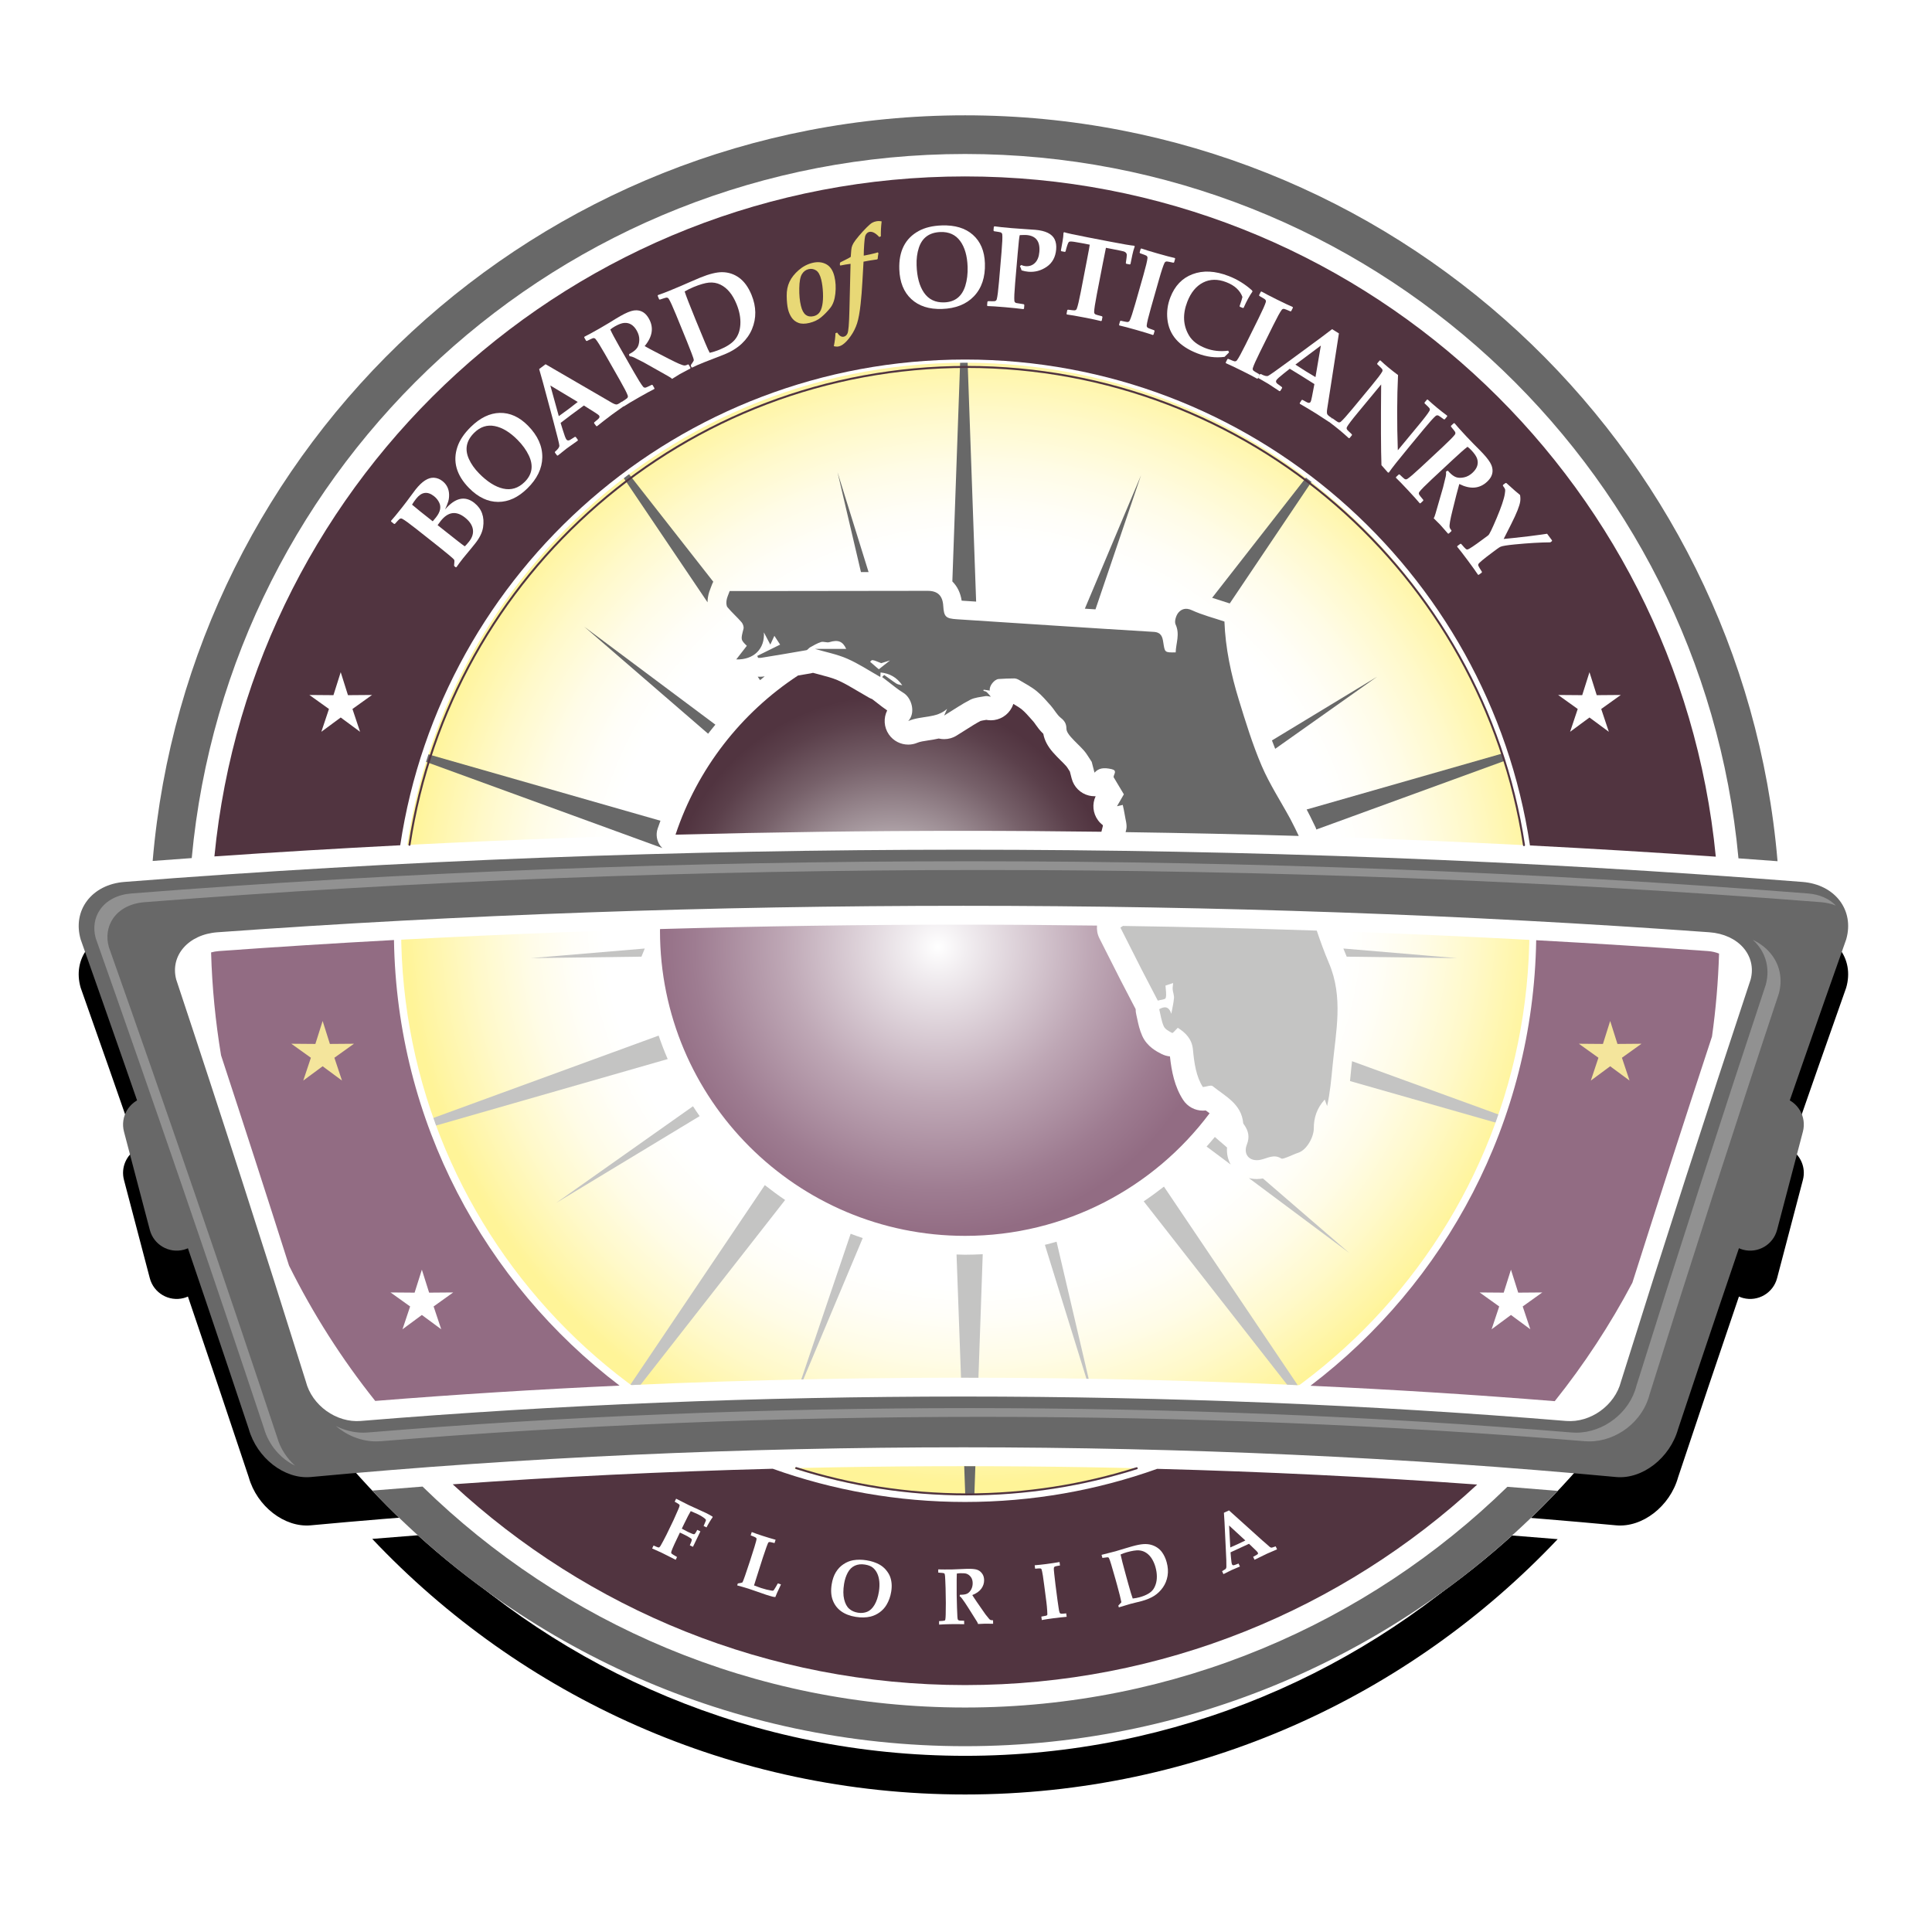 <?xml version="1.0" encoding="UTF-8"?><svg id="Layer_1" xmlns="http://www.w3.org/2000/svg" xmlns:xlink="http://www.w3.org/1999/xlink" viewBox="0 0 720 720"><defs><style>.cls-1{fill:#926c83;}.cls-1,.cls-2,.cls-3,.cls-4,.cls-5,.cls-6,.cls-7,.cls-8,.cls-9,.cls-10,.cls-11,.cls-12,.cls-13,.cls-14{fill-rule:evenodd;}.cls-2{fill:url(#radial-gradient-4);}.cls-3{fill:#c4c4c3;}.cls-4{fill:url(#radial-gradient-2);}.cls-15,.cls-5{fill:#fff;}.cls-16,.cls-9{fill:#e8d876;}.cls-17{filter:url(#drop-shadow-1);}.cls-6{fill:url(#radial-gradient-3);}.cls-7{fill:#686868;}.cls-18{fill:#f4e59c;}.cls-8{fill:none;stroke:#513440;stroke-linecap:round;stroke-linejoin:round;stroke-width:.75px;}.cls-10{fill:#919191;}.cls-12{fill:url(#radial-gradient);}.cls-13{fill:#513440;}.cls-14{fill:url(#radial-gradient-5);}</style><filter id="drop-shadow-1" x="2.28" y="33.96" width="713.52" height="661.92" filterUnits="userSpaceOnUse"><feOffset dx="0" dy="18"/><feGaussianBlur result="blur" stdDeviation="9"/><feFlood flood-color="#231f20" flood-opacity=".5"/><feComposite in2="blur" operator="in"/><feComposite in="SourceGraphic"/></filter><radialGradient id="radial-gradient" cx="363.39" cy="340.257" fx="363.39" fy="340.257" r="212.343" gradientUnits="userSpaceOnUse"><stop offset=".652" stop-color="#fff"/><stop offset=".709" stop-color="#fffef8"/><stop offset=".787" stop-color="#fffce7"/><stop offset=".877" stop-color="#fff9ca"/><stop offset=".975" stop-color="#fff5a3"/><stop offset="1" stop-color="#fff498"/></radialGradient><radialGradient id="radial-gradient-2" cx="363.387" cy="340.274" fx="363.387" fy="340.274" r="212.328" xlink:href="#radial-gradient"/><radialGradient id="radial-gradient-3" cx="363.386" cy="340.254" fx="363.386" fy="340.254" r="212.344" xlink:href="#radial-gradient"/><radialGradient id="radial-gradient-4" cx="332.324" cy="343.391" fx="332.324" fy="343.391" r="84.282" gradientUnits="userSpaceOnUse"><stop offset="0" stop-color="#fff"/><stop offset=".124" stop-color="#e4e0e2"/><stop offset=".438" stop-color="#a5979d"/><stop offset=".699" stop-color="#77616a"/><stop offset=".894" stop-color="#5b404b"/><stop offset="1" stop-color="#513440"/></radialGradient><radialGradient id="radial-gradient-5" cx="349.528" cy="352.863" fx="349.528" fy="352.863" r="107.736" gradientUnits="userSpaceOnUse"><stop offset="0" stop-color="#fff"/><stop offset=".103" stop-color="#f1edf0"/><stop offset=".533" stop-color="#bea7b5"/><stop offset=".843" stop-color="#9e7c91"/><stop offset="1" stop-color="#926c83"/></radialGradient></defs><g class="cls-17"><path class="cls-11" d="M359.659,636.343c-78.679,0-150.011-31.403-202.188-82.339-6.264.481-12.518.972-18.748,1.497,55.399,58.645,133.89,95.25,220.935,95.25,86.994,0,165.444-36.561,220.841-95.149-6.231-.528-12.477-1.029-18.741-1.514-52.167,50.892-123.465,82.255-202.1,82.255Z"/><path class="cls-11" d="M359.659,57.387c150.773,0,274.601,115.274,288.216,262.488,4.861.35,9.719.7,14.563,1.07-13.157-155.694-143.68-277.968-302.779-277.968-159.073,0-289.569,122.223-302.766,277.875,4.841-.367,9.699-.72,14.561-1.068C85.107,172.613,208.915,57.387,359.659,57.387Z"/><path class="cls-11" d="M671.733,328.672c-24.865-1.954-49.942-3.666-75.175-5.144-.221-2.356-.468-4.705-.757-7.041,14.604.846,29.155,1.759,43.623,2.769-13.873-142.293-133.826-253.506-279.766-253.506-145.91,0-265.842,111.166-279.756,253.412,14.515-1.007,29.113-1.917,43.764-2.758-.29,2.336-.537,4.685-.759,7.041-25.702,1.496-51.242,3.237-76.563,5.228-12.175.954-19.433,10.58-16.281,21.426,7.08,20,14.083,40.002,21.025,60.005-3.973,2.271-6.104,6.99-4.887,11.629l9.625,36.607c1.456,5.544,7.125,8.855,12.664,7.398.538-.141,1.048-.333,1.542-.55,7.645,22.446,15.202,44.892,22.668,67.337,3.038,10.853,13.356,18.832,23.128,17.92,35.746-3.339,72.122-5.915,108.838-7.744,3.284,2.277,6.627,4.474,10.027,6.587-7.636.351-15.258.729-22.857,1.145l.009-.011c-.034.004-.06.007-.094.007l-.007.01c-14.417.791-28.765,1.696-43.027,2.722,50.138,46.425,117.218,74.82,190.941,74.82,73.68,0,140.719-28.355,190.85-74.732-14.522-1.051-29.132-1.979-43.815-2.787l-.008-.012c-.027-.004-.06-.004-.091-.007l.011.014c-7.295-.401-14.612-.763-21.942-1.105,3.405-2.113,6.751-4.31,10.039-6.588,36.279,1.825,72.222,4.382,107.55,7.682,9.772.912,20.097-7.067,23.131-17.92,7.467-22.447,15.025-44.894,22.669-67.342.497.219,1.01.412,1.552.555,5.537,1.457,11.206-1.854,12.662-7.398l9.621-36.607c1.221-4.642-.913-9.364-4.893-11.634,6.941-20.001,13.944-40.002,21.023-60.001,3.152-10.846-4.108-20.476-16.285-21.426ZM569.939,343.2c.014.988.037,1.974.037,2.965,0,1.378-.026,2.749-.052,4.121-26.229-1.42-52.646-2.582-79.206-3.472-.001-.002-.002-.005-.002-.007-4.526-.151-9.06-.286-13.594-.421-6.517-.196-13.042-.372-19.573-.536-1.584-.039-3.168-.079-4.753-.116-31.137-.742-62.413-1.14-93.757-1.14-70.481,0-140.654,1.925-209.506,5.627-.025-1.349-.051-2.699-.051-4.054,0-1.017.024-2.029.038-3.042,138.643-7.435,281.806-7.407,420.418.077ZM524.498,518.357c18.432,1.095,36.756,2.351,54.908,3.816,10.967-13.729,20.669-28.504,28.938-44.16,9.719-30.602,19.643-61.269,29.668-91.737,1.423-10.14,2.311-20.451,2.627-30.908-1.234-.473-2.597-.821-4.11-.927-12.925-.935-25.924-1.791-38.97-2.589.044-1.891.072-3.785.072-5.687,0-.456-.015-.908-.017-1.363,13.187.81,26.332,1.681,39.417,2.628,10.863.779,17.729,8.691,15.384,17.599-16.578,49.928-32.682,99.867-48.308,149.807-2.251,8.904-11.384,15.461-20.457,14.715-21.902-1.812-44.014-3.347-66.267-4.617,2.415-2.146,4.791-4.335,7.117-6.577ZM235.222,516.176c1.181-.053,2.357-.112,3.539-.163l.006-.007c39.454-1.693,79.344-2.564,119.375-2.577h0c.3,0,.599-.003.898-.003,1.867,0,3.731.023,5.595.03l0-.013c13.437.027,26.856.15,40.248.368l.005.018c.276.004.552.01.828.01l-.003-.014c24.772.41,49.447,1.139,73.953,2.193l.009.012c1.318.058,2.63.121,3.945.179l-.013-.02c.191.008.382.018.573.027-3.103,2.291-6.271,4.497-9.5,6.617-76.254-3.15-153.724-3.17-229.989-.056-3.219-2.116-6.377-4.316-9.471-6.601ZM151.784,314.899c.485-.025.97-.049,1.455-.073l90.311.028,3.335,1.216c-.276-.263-.555-.521-.784-.831-.092-.124-.167-.256-.25-.384l321.572.101c.087.004.174.009.261.013.344,2.33.644,4.675.911,7.029-137.859-7.081-279.837-7.103-417.724-.07.268-2.354.568-4.699.913-7.029ZM113.975,514.836c-15.623-49.939-31.723-99.879-48.31-149.807-2.336-8.908,4.525-16.817,15.385-17.599,13.541-.98,27.147-1.877,40.798-2.711-.003.483-.018.963-.018,1.446,0,1.872.028,3.737.071,5.598-13.507.822-26.963,1.706-40.342,2.674-1.026.076-1.985.259-2.89.503.366,13.027,1.635,25.827,3.714,38.352,8.544,26.035,17.012,52.211,25.328,78.359,8.928,17.987,19.72,34.882,32.127,50.431,18.199-1.46,36.569-2.71,55.046-3.8,2.323,2.241,4.696,4.43,7.109,6.576-22.688,1.284-45.229,2.846-67.554,4.693-9.076.746-18.209-5.811-20.463-14.715ZM423.739,547.179c-.041-.001-.083-.002-.124-.003.002-0.0.003-.001.005-.001l-.073-0c-21.029-.498-42.152-.763-63.34-.772-.292-.002-.583-.005-.875-.005l0.0.001c-.098,0-.195-.001-.293-.001-20.452,0-40.838.257-61.145.714l-1.174-.001c.026.008.053.016.079.024-.379.009-.759.016-1.138.025-6.033-1.935-11.953-4.123-17.735-6.576,54.357-1.619,109.156-1.605,163.506.04-5.77,2.444-11.675,4.627-17.694,6.555Z"/></g><circle class="cls-15" cx="359.677" cy="346.864" r="303.887"/><path class="cls-12" d="M499.332,516.929c47.456-39.925,77.804-99.516,78.493-166.227-71.819-4.039-145.143-6.109-218.785-6.109-74.564,0-148.803,2.128-221.476,6.266.73,66.716,31.134,126.3,78.642,166.199,47.07-2.409,94.856-3.63,142.835-3.63,47.113,0,94.039,1.181,140.292,3.502Z"/><path class="cls-4" d="M359.04,546.398c-31.585,0-63.036.556-94.234,1.635,28.221,13.16,59.692,20.515,92.885,20.515,33.271,0,64.812-7.395,93.087-20.605-30.378-1.025-60.994-1.544-91.738-1.544Z"/><path class="cls-6" d="M359.04,309.631c72.853,0,145.257,1.95,216.343,5.721-15.935-105.919-107.327-187.125-217.692-187.125-110.412,0-201.833,81.281-217.712,187.266,71.957-3.863,145.28-5.862,219.061-5.862Z"/><path class="cls-7" d="M487.106,301.965c.848,1.564,1.615,3.16,2.398,4.787l.821,1.695c.107.22.147.459.232.688l108.154-39.438-111.772,31.98c.058.094.115.19.165.288Z"/><path class="cls-7" d="M408.253,227.087l16.965-49.95-20.925,49.701c1.319.086,2.642.165,3.96.249Z"/><path class="cls-3" d="M470.656,439.178c-.767.128-1.537.216-2.291.216-1.025,0-2.008-.128-2.95-.36l37.462,27.945-32.221-27.801Z"/><path class="cls-7" d="M475.228,279.062l37.977-26.873-39.185,23.745c.384,1.056.797,2.091,1.208,3.128Z"/><path class="cls-7" d="M454.852,223.784c1.168.36,2.314.725,3.438,1.099l50.848-75.604-57.407,73.501c1.022.338,2.049.671,3.121,1.004Z"/><path class="cls-3" d="M503.873,395.485c-.091.821-.195,1.642-.275,2.463l-.034.377c-.145,1.504-.296,3.021-.457,4.555l97.726,27.878-96.959-35.272Z"/><path class="cls-3" d="M457.284,427.64l-4.545-3.923c-.999,1.218-2.038,2.396-3.078,3.569l8.995,6.711c-1.093-1.907-1.557-4.09-1.372-6.357Z"/><path class="cls-7" d="M263.891,273.439c.878-1.145,1.79-2.269,2.708-3.382l-48.886-36.52,46.178,39.903Z"/><path class="cls-3" d="M500.634,353.485c.347.881.706,1.763,1.079,2.639.058.129.102.261.158.394l41.109.546-42.347-3.579Z"/><path class="cls-3" d="M240.289,353.485c-.35.881-.707,1.763-1.08,2.639-.061.129-.104.261-.158.394l-41.109.546,42.347-3.579Z"/><path class="cls-7" d="M283.251,253.472c.575-.473,1.143-.957,1.729-1.419l-.185.03c-.508.084-1.033.123-1.558.123-.215,0-.43-.007-.645-.015-.074,0-.145-.014-.219-.014l.878,1.295Z"/><path class="cls-7" d="M358.381,223.848l5.396.353-4.565-128.509-4.299,120.987c1.803,1.802,3.028,4.21,3.469,7.169Z"/><path class="cls-7" d="M263.827,222.6c.239-1.529.737-2.784,1.137-3.792.111-.282.232-.579.343-.893.138-.39.316-.76.515-1.113l-52.725-67.3,50.579,74.961c.007-.713.071-1.354.151-1.864Z"/><polygon class="cls-7" points="323.69 213.189 312.122 175.999 320.851 213.189 323.69 213.189"/><path class="cls-7" d="M246.102,315.239c-1.362-1.838-1.75-4.227-1.026-6.4.333-1.0.703-1.985,1.056-2.971l-126.418-36.172,127.171,46.373c-.276-.263-.555-.521-.784-.831Z"/><path class="cls-3" d="M258.259,412.266l-51.033,36.05,53.509-32.369c-.851-1.212-1.672-2.436-2.476-3.681Z"/><path class="cls-3" d="M245.456,385.938l-123.626,45.187,126.997-36.44c-1.238-2.86-2.352-5.78-3.371-8.747Z"/><path class="cls-7" d="M359.332,546.398l2.123,58.549,2.035-58.525c-1.386,0-2.771-.023-4.158-.023Z"/><path class="cls-3" d="M292.593,447.198c-2.6-1.743-5.113-3.606-7.566-5.541l-50.215,74.538c1.318-.058,2.63-.125,3.949-.182l53.832-68.816Z"/><path class="cls-3" d="M211.751,550.428l-.555.824.649-.831c-.034.004-.06.007-.094.007Z"/><path class="cls-3" d="M317.013,459.793l-18.398,54.293c.259-.01.515-.017.773-.023l22.129-52.675c-1.514-.508-3.021-1.032-4.504-1.595Z"/><path class="cls-3" d="M366.235,467.409c-2.18.111-4.37.189-6.576.189-1.066,0-2.123-.054-3.186-.084l1.669,45.916c.3,0,.599-.003.898-.003,1.867,0,3.73.023,5.595.03l1.601-46.048Z"/><path class="cls-3" d="M389.4,463.914l15.488,49.916c.276.004.552.01.828.01l-11.96-51.093c-1.439.424-2.896.801-4.356,1.167Z"/><path class="cls-3" d="M433.769,442.213c-2.456,1.917-4.962,3.764-7.546,5.483l53.452,68.334c1.318.058,2.63.121,3.945.179l-49.852-73.996Z"/><path class="cls-3" d="M506.595,550.441l.632.811-.541-.804c-.027-.004-.06-.004-.091-.007Z"/><path class="cls-5" d="M359.729,107.433c-131.39,0-237.9,106.885-237.9,238.732s106.51,238.734,237.9,238.734,237.9-106.887,237.9-238.734-106.514-238.732-237.9-238.732ZM359.729,557.149c-116.117,0-210.247-94.46-210.247-210.984s94.13-210.984,210.247-210.984,210.247,94.461,210.247,210.984-94.133,210.984-210.247,210.984Z"/><path class="cls-13" d="M149.156,315.009c15.377-102.457,103.761-181.022,210.503-181.022,106.762,0,195.166,78.598,210.513,181.086,23.232,1.204,46.337,2.583,69.253,4.183-13.873-142.293-133.826-253.506-279.766-253.506-145.91,0-265.842,111.165-279.756,253.412,22.916-1.589,46.02-2.96,69.252-4.153Z"/><path class="cls-7" d="M671.888,421.732c1.457-5.541-1.853-11.209-7.394-12.666h0c-5.538-1.457-11.209,1.853-12.666,7.394l-9.618,36.611c-1.46,5.54,1.85,11.209,7.394,12.665h0c5.537,1.457,11.206-1.853,12.662-7.397l9.621-36.607Z"/><path class="cls-7" d="M75.885,453.072c1.457,5.54-1.852,11.209-7.394,12.665h0c-5.539,1.457-11.207-1.853-12.664-7.397l-9.625-36.607c-1.453-5.541,1.857-11.209,7.394-12.666h0c5.543-1.457,11.212,1.853,12.666,7.394l9.623,36.611Z"/><path class="cls-1" d="M146.825,350.318c-21.903,1.193-43.676,2.557-65.266,4.12-1.026.076-1.985.259-2.89.503.366,13.027,1.635,25.827,3.714,38.352,8.544,26.035,17.012,52.211,25.328,78.359,8.928,17.987,19.72,34.882,32.127,50.431,29.977-2.405,60.375-4.303,91.048-5.709-50.249-38.232-82.984-98.294-84.061-166.055Z"/><path class="cls-1" d="M636.528,354.441c-21.184-1.533-42.549-2.873-64.035-4.05-1.104,67.762-33.855,127.817-84.128,166.036,30.673,1.417,61.07,3.327,91.041,5.746,10.967-13.729,20.669-28.504,28.938-44.16,9.719-30.602,19.643-61.27,29.668-91.737,1.423-10.14,2.312-20.451,2.627-30.908-1.234-.473-2.597-.821-4.11-.927Z"/><path class="cls-13" d="M431.25,547.394c-22.378,7.986-46.472,12.346-71.591,12.346-25.153,0-49.277-4.373-71.682-12.38-40.217,1.047-80.055,2.98-119.26,5.8,50.138,46.425,117.218,74.82,190.941,74.82,73.68,0,140.719-28.355,190.85-74.732-39.201-2.836-79.038-4.791-119.259-5.854Z"/><path class="cls-7" d="M561.759,554.088c-52.167,50.892-123.465,82.255-202.1,82.255-78.679,0-150.011-31.403-202.187-82.339-6.264.48-12.518.972-18.748,1.497,55.399,58.645,133.89,95.25,220.935,95.25,86.994,0,165.444-36.561,220.841-95.149-6.231-.528-12.478-1.029-18.741-1.514Z"/><path class="cls-7" d="M71.455,319.784C85.107,172.613,208.915,57.387,359.659,57.387c150.773,0,274.601,115.274,288.216,262.488,4.861.35,9.719.7,14.563,1.07-13.157-155.694-143.68-277.968-302.779-277.968-159.073,0-289.569,122.223-302.766,277.875,4.841-.367,9.699-.72,14.562-1.068Z"/><path class="cls-9" d="M267.383,527.337c5.436,2.789,11.014,5.339,16.723,7.633h151.107c5.708-2.294,11.283-4.844,16.723-7.633h-184.553Z"/><path class="cls-15" d="M176.775,187.425c2.762,2.184,3.845,5.216,3.253,9.09-.299,1.914-1.268,3.911-2.917,5.991-.521.661-.956,1.201-1.305,1.621l-3.206,3.884c-1.113,1.408-1.941,2.523-2.486,3.346l-.296.035-.464-.367-.131-.237c.128-1.225.151-1.921.071-2.091-.118-.257-.804-.895-2.052-1.919l-3.66-2.976-8.373-6.619c-2.621-2.072-4.38-3.349-5.285-3.832-.363-.197-.713-.17-1.056.079-.175.129-.74.728-1.695,1.8l-.293.035-1.123-.89-.02-.283c.841-.925,2.207-2.583,4.097-4.972,1.201-1.522,2.254-2.912,3.166-4.176.724-1.006,1.349-1.844,1.877-2.513,2.432-3.071,4.727-4.535,6.879-4.387,1.141.078,2.187.495,3.142,1.252,1.567,1.235,2.385,2.876,2.466,4.927.03.976-.077,1.872-.33,2.693-.299.942-.693,1.921-1.167,2.937,3.781-4.378,7.418-5.188,10.91-2.429ZM161.761,184.924c-2.432-1.924-4.649-1.62-6.651.912-.663.836-1.177,1.581-1.554,2.234,1.123.959,2.173,1.825,3.152,2.6l4.558,3.603c.226-.235.636-.733,1.238-1.492,1.575-1.994,1.972-3.808,1.188-5.447-.447-.945-1.093-1.749-1.931-2.41ZM173.29,192.883c-3.303-2.612-6.324-2.184-9.066,1.285-.347.439-.727.952-1.141,1.54l7.646,6.043c.824.654,1.652,1.272,2.479,1.854.434-.39.972-.992,1.622-1.808,1.214-1.539,1.668-3.112,1.366-4.715-.31-1.512-1.275-2.912-2.907-4.2Z"/><path class="cls-15" d="M196.774,158.647c3.633,3.69,5.409,7.643,5.325,11.86-.081,4.097-1.931,7.931-5.551,11.493-3.418,3.367-7.051,5.051-10.899,5.044-3.845-.007-7.455-1.724-10.836-5.154-4.733-4.812-6.18-9.948-4.329-15.413.844-2.482,2.486-4.927,4.925-7.33,3.492-3.435,7.108-5.194,10.849-5.273,3.801-.079,7.307,1.511,10.516,4.772ZM192.926,163.977c-2.856-2.901-5.706-4.632-8.551-5.191-2.839-.559-5.389.271-7.64,2.486-2.97,2.926-3.627,6.2-1.968,9.825.848,1.862,2.113,3.645,3.785,5.344,3.038,3.091,6.015,4.97,8.915,5.638,3.004.688,5.679-.127,8.03-2.439,2.846-2.806,3.377-6.098,1.594-9.872-.945-2.002-2.331-3.934-4.165-5.791Z"/><path class="cls-15" d="M232.783,150.871l-.027.283c-2.543,1.798-4.074,2.891-4.592,3.278-2.069,1.547-3.959,3.019-5.689,4.415l-.276-.056-.797-1.061.03-.312,1.406-1.181c.592-.498.737-.947.438-1.352-.178-.236-.73-.646-1.662-1.231l-4.027-2.533c-1.568,1.137-3.159,2.311-4.777,3.524-.878.656-2.17,1.644-3.886,2.958l.801,2.611c.605,1.983,1.053,3.171,1.349,3.564.32.427.774.483,1.359.165.326-.173.935-.557,1.82-1.15l.296.042.804,1.078-.037.296c-2.133,1.487-3.495,2.453-4.09,2.9-.461.345-1.571,1.231-3.344,2.661l-.279-.024-.824-1.097.061-.308c1.107-.934,1.645-1.695,1.615-2.286-.027-.591-.79-3.675-2.284-9.255l-3.841-14.296c-.313-1.099-.781-2.757-1.406-4.97l2.395-1.792,24.662,14.329c.945.538,1.594.753,1.955.643.471-.143,1.053-.474,1.749-.996l.293.072.807,1.078ZM215.313,149.801l-10.216-6.131,3.152,11.416c.949-.656,2.156-1.534,3.626-2.638,1.426-1.068,2.574-1.949,3.438-2.647Z"/><path class="cls-15" d="M257.324,137.058l-.078.286c-.087.049-.323.175-.706.377-1.703.892-2.762,1.454-3.179,1.69-.623.353-1.588.954-2.9,1.798-.215-.264-.723-.619-1.531-1.068l-8.847-4.986-3.795-1.934c-.468-.232-1.04-.4-1.712-.501l-.155-.737c.289-.148.501-.259.633-.335,1.197-.681,2.025-1.406,2.493-2.172.431-.696.659-1.621.7-2.773.037-1.152-.279-2.321-.952-3.502-1.174-2.061-2.738-3.014-4.683-2.856-.925.074-2.089.511-3.496,1.31-.609.348-1.164.73-1.672,1.145.559,1.265,1.659,3.337,3.3,6.215l5.45,9.564c1.655,2.905,2.812,4.748,3.472,5.536.263.321.596.427,1.002.323.209-.054.962-.4,2.248-1.036l.282.079.703,1.223-.064.278c-1.258.621-3.159,1.655-5.692,3.1-2.621,1.494-4.477,2.603-5.571,3.322l-.279-.06-.707-1.245.078-.286c1.201-.782,1.88-1.252,2.035-1.404.299-.298.377-.641.235-1.031-.34-.969-1.335-2.903-2.991-5.805l-5.514-9.677c-1.655-2.901-2.809-4.747-3.468-5.532-.262-.319-.599-.427-1.006-.323-.212.054-.962.4-2.247,1.036l-.286-.079-.71-1.243.091-.269c1.238-.609,3.135-1.642,5.695-3.102,1.49-.846,2.684-1.551,3.589-2.116,1.796-1.124,3.155-1.946,4.07-2.466,2.109-1.203,3.768-1.895,4.972-2.08,1.622-.248,3.004.113,4.151,1.075.559.473,1.07,1.119,1.534,1.936,1.891,3.316,1.362,6.731-1.571,10.249,1.191.678,2.426,1.344,3.708,2.003l5.288,2.731c3.119,1.615,5.053,2.444,5.803,2.484.38.022.824-.107,1.325-.394l.283.079.669,1.172Z"/><path class="cls-15" d="M280.082,109.922c1.8,4.405,1.857,8.643.171,12.714-.828,1.988-2.079,3.781-3.761,5.379-1.8,1.721-4.138,3.137-7.014,4.254l-6.927,2.694c-1.884.74-3.415,1.41-4.595,2.015l-.272-.116-.222-.547v-.273c.713-1.004,1.077-1.601,1.09-1.788.024-.281-.259-1.174-.844-2.679l-1.726-4.389-4.037-9.88c-1.265-3.091-2.169-5.071-2.725-5.938-.219-.35-.539-.499-.956-.449-.215.027-1.002.273-2.361.737l-.272-.114-.542-1.326.124-.255c1.406-.484,2.735-.981,3.98-1.492,3.031-1.236,5.742-2.39,8.138-3.461,1.194-.533,2.398-1.05,3.623-1.549,3.377-1.379,6.126-2.057,8.245-2.028,2.318.037,4.404.731,6.257,2.08,1.907,1.389,3.448,3.527,4.626,6.41ZM274.481,113.305c-1.47-3.6-3.472-6.008-6.002-7.234-1.326-.643-2.752-.892-4.289-.749-1.46.14-3.348.686-5.675,1.638-1.208.493-2.332,1.049-3.364,1.668.468,1.509,1.84,5.056,4.125,10.641l3.515,8.501c.791,1.892,1.359,3.128,1.703,3.716,1.218-.285,2.425-.673,3.623-1.159,2.58-1.056,4.467-2.268,5.655-3.631,1.275-1.478,1.985-3.39,2.133-5.741.148-2.426-.326-4.972-1.423-7.65Z"/><path class="cls-16" d="M293.68,115.266c-.303-1.27-.475-2.913-.501-4.935-.034-2.019.32-3.8,1.056-5.34.73-1.542,1.877-2.984,3.428-4.331,1.554-1.348,3.27-2.246,5.154-2.7,1.935-.464,3.643-.291,5.127.523,1.48.814,2.486,2.326,3.014,4.538.484,2.005.599,4.146.353,6.422-.249,2.272-.881,4.045-1.894,5.314-1.016,1.27-2.129,2.412-3.333,3.429-1.208,1.02-2.688,1.738-4.434,2.158-1.662.4-3.034.39-4.118-.028-1.08-.419-1.927-1.088-2.54-2.01-.609-.922-1.046-1.934-1.312-3.04ZM298.474,113.942c.397,1.665,1.002,2.795,1.806,3.396.808.601,1.8.759,2.974.478.804-.194,1.47-.59,1.995-1.193.528-.602.919-1.552,1.181-2.849.259-1.297.347-2.851.266-4.665-.081-1.813-.293-3.43-.633-4.849-.431-1.788-1.08-2.95-1.944-3.495-.868-.542-1.8-.695-2.795-.454-1.053.252-1.877.876-2.479,1.872-.606.997-.935,2.738-.976,5.226-.047,2.484.155,4.663.606,6.533Z"/><path class="cls-16" d="M312.999,98.785l.023-.772.189-.266c.303-.165.898-.463,1.793-.896.895-.434,1.578-.809,2.052-1.13.027-.104.05-.499.081-1.186.064-1.063.148-1.835.256-2.316.104-.479.333-1.026.689-1.64.353-.612,1.036-1.516,2.045-2.71,1.013-1.189,1.961-2.225,2.846-3.105.885-.881,1.565-1.458,2.039-1.737.471-.278,1.016-.466,1.621-.569.653-.107,1.295-.092,1.928.044-.232,1.931-.33,3.789-.289,5.573l-.599.251c-1.339-1.455-2.539-2.096-3.606-1.917-.387.064-.731.246-1.03.543-.296.3-.508.67-.629,1.105-.114.44-.232,1.403-.34,2.886-.107,1.483-.168,2.923-.178,4.318l.475-.079c.279-.045,1.046-.207,2.301-.486,1.255-.281,2.069-.493,2.442-.642l.262.3c-.158.837-.249,1.527-.273,2.07l-.192.246c-.491.054-1.45.199-2.876.434-1.15.192-1.887.328-2.214.41l-.427,7.477c-.168,3.075-.387,5.798-.649,8.173-.336,3.188-.781,5.633-1.329,7.339-.552,1.706-1.342,3.288-2.382,4.747-1.039,1.461-2.018,2.508-2.937,3.146-.568.395-1.141.639-1.712.733-.495.083-1.043.044-1.638-.111.377-1.828.582-3.441.606-4.841l.642-.232c.75,1.169,1.547,1.684,2.392,1.544.29-.049.559-.168.801-.358.246-.19.461-.471.639-.843.182-.37.336-1.27.461-2.7.124-1.43.219-3.502.279-6.213l.202-8.293.212-8.763c-.794.104-1.43.193-1.897.273-.716.12-1.352.239-1.9.358l-.178-.162Z"/><path class="cls-15" d="M367.047,98.112c.171,5.179-1.201,9.288-4.121,12.336-2.836,2.957-6.789,4.521-11.869,4.691-4.797.16-8.605-1.063-11.431-3.674-2.826-2.607-4.319-6.317-4.481-11.128-.225-6.747,2.193-11.505,7.256-14.271,2.301-1.256,5.164-1.943,8.588-2.057,4.892-.163,8.743.994,11.549,3.472,2.853,2.515,4.356,6.059,4.508,10.63ZM360.601,99.424c-.138-4.067-1.063-7.269-2.772-9.606-1.712-2.338-4.151-3.453-7.307-3.349-4.165.142-6.866,2.104-8.101,5.894-.639,1.946-.915,4.111-.834,6.496.141,4.333,1.056,7.729,2.738,10.186,1.739,2.54,4.259,3.754,7.559,3.645,3.997-.134,6.61-2.193,7.858-6.181.656-2.114.942-4.476.858-7.085Z"/><path class="cls-15" d="M393.609,92.923c-.246,2.879-1.42,5.043-3.522,6.491-2.106,1.447-4.39,2.064-6.866,1.854-.841-.072-1.679-.244-2.513-.512-.095-.39-.293-.913-.606-1.572l.482-.424c.571.246,1.1.391,1.591.431,1.409.121,2.587-.282,3.525-1.209.939-.925,1.487-2.291,1.639-4.094.336-3.902-1.252-6.003-4.764-6.303-.417-.035-1.269-.024-2.537.037-.154.325-.417,2.604-.776,6.842l-.952,11.095c-.283,3.327-.38,5.5-.283,6.525.034.41.253.689.649.836.121.04,1.073.192,2.853.458l.211.249-.117,1.384-.229.191c-1.908-.247-4.198-.486-6.87-.715-3.004-.257-5.163-.398-6.469-.427l-.195-.205.121-1.406.253-.212c1.419.039,2.236.037,2.448,0,.418-.077.677-.314.781-.715.269-.991.545-3.15.831-6.479l.945-11.095c.285-3.329.38-5.502.282-6.526-.034-.411-.246-.69-.643-.836-.205-.074-1.016-.214-2.436-.42l-.192-.247.118-1.386.249-.19c1.362.202,3.462.424,6.301.667,1.174.101,2.869.224,5.083.37,2.214.148,3.488.235,3.825.264,3.828.328,6.233,1.514,7.216,3.556.501,1.055.69,2.298.566,3.724Z"/><path class="cls-15" d="M422.883,91.838c-.359.986-.655,2.023-.881,3.108l-.707,3.443-.248.167-1.299-.251-.195-.231c.273-1.776.398-2.824.373-3.144-.057-.582-.436-.992-1.133-1.228-.27-.092-1.562-.365-3.872-.812l-2.772-.535c-.121.478-.505,2.389-1.15,5.737l-2.271,11.739c-.636,3.28-.959,5.433-.973,6.46-.007.412.179.711.559.9.195.096.989.321,2.378.674l.165.247-.269,1.384-.246.167c-1.349-.348-3.461-.797-6.341-1.354-2.947-.57-5.08-.94-6.389-1.107l-.147-.222.269-1.406.249-.167c1.42.188,2.237.274,2.456.26.424-.032.706-.242.851-.629.37-.959.871-3.076,1.508-6.354l2.267-11.741c.659-3.403,1.01-5.322,1.05-5.759l-2.957-.57c-2.463-.476-3.916-.68-4.359-.607-.236.04-.407.112-.515.222-.165.197-.357.618-.565,1.262-.239.711-.444,1.452-.622,2.219l-.246.167-1.306-.252-.185-.251.64-3.542c.178-.994.296-2.037.35-3.127l.226-.171c.787.296,3.737.936,8.847,1.926l8.37,1.616c4.713.912,7.687,1.417,8.929,1.512l.164.249Z"/><path class="cls-15" d="M429.894,124.699l-.242.149c-1.325-.466-3.397-1.098-6.224-1.902-2.805-.8-4.897-1.351-6.271-1.655l-.121-.256.384-1.356.259-.144c1.399.311,2.214.468,2.429.473.424.003.724-.182.902-.553.45-.92,1.134-2.987,2.052-6.2l3.051-10.711c.912-3.213,1.424-5.329,1.52-6.35.048-.412-.11-.727-.474-.947-.186-.111-.959-.403-2.312-.876l-.145-.261.394-1.376.253-.127c1.274.451,3.34,1.083,6.203,1.899,2.846.811,4.928,1.36,6.25,1.647l.148.241-.394,1.375-.26.145c-1.399-.31-2.21-.468-2.425-.469-.424-.005-.724.18-.902.55-.45.923-1.14,2.991-2.052,6.204l-3.048,10.71c-.911,3.214-1.423,5.329-1.52,6.351-.047.411.111.727.475.945.185.113.955.404,2.308.878l.148.261-.388,1.356Z"/><path class="cls-15" d="M458.038,131.339l-1.679,1.653c-3.348.453-6.731.017-10.149-1.305-6.833-2.641-10.557-6.906-11.166-12.799-.285-2.729.088-5.423,1.114-8.08,1.658-4.294,4.41-7.165,8.248-8.616,3.937-1.502,8.434-1.276,13.486.676,3.206,1.24,6.116,3.033,8.726,5.382l.145.394c-1.147,1.633-2.236,3.643-3.279,6.021l-.253.129-1.157-.449-.11-.291c.571-1.6.925-2.725,1.056-3.383-.922-2.478-2.927-4.314-6.015-5.507-3.183-1.23-6.065-1.184-8.652.131-2.58,1.319-4.545,3.705-5.88,7.161-1.807,4.674-1.582,8.883.672,12.628,1.198,1.995,3.236,3.553,6.116,4.665,2.621,1.014,5.439,1.327,8.461.945l.316.643Z"/><path class="cls-15" d="M468.769,141.028l-.263.106c-1.222-.7-3.146-1.701-5.772-3.002-2.617-1.297-4.572-2.219-5.867-2.767l-.077-.273.629-1.263.282-.094c1.318.56,2.086.863,2.298.905.414.079.743-.045.985-.38.612-.824,1.659-2.733,3.146-5.728l4.942-9.976c1.483-2.994,2.368-4.985,2.654-5.969.117-.396.019-.733-.297-1.016-.161-.143-.867-.57-2.112-1.282l-.098-.283.64-1.283.269-.077c1.171.674,3.089,1.672,5.753,2.994,2.654,1.315,4.601,2.232,5.847,2.755l.108.262-.639,1.284-.279.096c-1.322-.562-2.089-.863-2.302-.907-.413-.079-.743.047-.985.38-.615.826-1.662,2.735-3.142,5.727l-4.945,9.978c-1.483,2.994-2.365,4.982-2.654,5.968-.114.397-.017.735.299,1.016.162.145.865.572,2.113,1.283l.094.281-.625,1.265Z"/><path class="cls-15" d="M495.604,157.199l-.272.078c-2.601-1.716-4.179-2.744-4.727-3.085-2.193-1.364-4.252-2.595-6.184-3.694l-.047-.277.699-1.127.303-.085,1.612.876c.676.37,1.15.342,1.412-.087.158-.249.34-.912.545-1.99l.895-4.674c-1.629-1.044-3.301-2.101-5.019-3.167-.929-.579-2.317-1.426-4.168-2.543l-2.143,1.694c-1.629,1.285-2.57,2.139-2.829,2.557-.283.452-.172.893.339,1.324.279.24.858.666,1.736,1.276l.067.29-.71,1.145-.293.067c-2.159-1.442-3.552-2.36-4.185-2.752-.491-.303-1.723-1.018-3.697-2.147l-.08-.272.723-1.162.31-.056c1.272.69,2.177.914,2.719.671.534-.242,3.128-2.076,7.787-5.495l11.919-8.775c.908-.691,2.281-1.731,4.118-3.119l2.539,1.578-4.376,28.184c-.158,1.078-.121,1.761.11,2.054.303.387.828.811,1.568,1.272l.037.296-.71,1.145ZM490.242,140.533l1.998-11.747-9.486,7.091c.955.644,2.213,1.452,3.774,2.422,1.514.939,2.751,1.686,3.714,2.234Z"/><path class="cls-15" d="M538.415,156.27l-.313.015c-1.157-.85-1.833-1.319-2.032-1.41-.387-.171-.736-.124-1.046.143-.787.664-2.244,2.282-4.37,4.854l-5.449,6.585c-4.018,4.857-6.564,8.077-7.637,9.665l-.33-.029c-1.053-1.216-1.857-2.126-2.412-2.731-.205-5.652-.245-15.68-.11-30.088l-8.777,10.609c-2.133,2.575-3.444,4.309-3.946,5.204-.208.358-.188.71.055,1.056.127.177.713.755,1.759,1.731l.03.298-.908,1.103-.286.012c-1.188-1.093-2.317-2.084-3.391-2.97-1.241-1.028-2.52-2.029-3.828-3.001l-.041-.279.915-1.103.293-.027c1.16.848,1.837,1.315,2.032,1.408.387.171.736.123,1.05-.144.787-.663,2.24-2.281,4.369-4.856l7.099-8.582c2.126-2.573,3.444-4.306,3.946-5.203.208-.358.188-.71-.055-1.056-.124-.177-.713-.753-1.763-1.731l-.03-.296.915-1.103.283-.013c.972.916,1.928,1.756,2.856,2.526,1.457,1.208,2.695,2.176,3.711,2.908-.4,8.412-.427,17.759-.081,28.041l7.849-9.488c2.133-2.574,3.448-4.308,3.949-5.203.205-.358.186-.709-.054-1.056-.128-.178-.713-.757-1.763-1.731l-.026-.297.911-1.102.282-.013c1.154,1.066,2.277,2.052,3.371,2.955,1.397,1.154,2.675,2.158,3.846,3.016l.04.281-.912,1.103Z"/><path class="cls-15" d="M539.912,198.855l-.299-.01c-.065-.072-.242-.272-.528-.601-1.262-1.453-2.052-2.354-2.379-2.705-.487-.523-1.295-1.324-2.419-2.407.209-.271.438-.848.686-1.734l2.816-9.763,1.009-4.134c.118-.513.148-1.107.091-1.783l.683-.32c.209.246.367.426.472.537.942,1.007,1.836,1.65,2.688,1.928.78.257,1.732.269,2.859.04,1.134-.229,2.193-.806,3.189-1.734,1.732-1.618,2.301-3.354,1.702-5.213-.286-.885-.982-1.917-2.083-3.098-.477-.513-.979-.967-1.497-1.362-1.103.834-2.865,2.381-5.288,4.641l-8.057,7.507c-2.438,2.277-3.97,3.828-4.582,4.649-.252.33-.275.682-.084,1.057.104.191.612.841,1.527,1.944l-.014.298-1.029.962-.282.004c-.896-1.083-2.338-2.692-4.33-4.828-2.059-2.208-3.566-3.759-4.515-4.656l-.003-.282,1.046-.976.296.008c1.04.991,1.648,1.544,1.837,1.658.356.222.714.219,1.057-.008.864-.555,2.517-1.971,4.962-4.248l8.145-7.595c2.438-2.276,3.97-3.827,4.589-4.649.249-.328.275-.681.077-1.057-.102-.191-.609-.841-1.524-1.946l.011-.294,1.049-.976.279.023c.878,1.062,2.321,2.673,4.333,4.829,1.164,1.252,2.126,2.256,2.883,3.006,1.508,1.492,2.621,2.623,3.338,3.394,1.655,1.774,2.715,3.228,3.172,4.354.609,1.52.579,2.951-.091,4.288-.333.653-.844,1.3-1.53,1.943-2.796,2.601-6.24,2.878-10.335.828-.383,1.317-.746,2.674-1.097,4.072l-1.439,5.772c-.855,3.406-1.215,5.479-1.08,6.219.064.378.296.779.686,1.201l-.01.298-.986.918Z"/><path class="cls-15" d="M577.769,202.114c-3.745.023-8.161.281-13.251.777-2.87.281-4.623.565-5.269.851-.343.15-.791.431-1.343.841l-1.672,1.243c-3.3,2.456-5.06,3.921-5.281,4.4-.091.207-.098.412-.014.616.132.338.572,1.086,1.326,2.24l-.044.294-1.131.841-.296-.043c-.764-1.164-2.018-2.925-3.768-5.276-1.79-2.412-3.115-4.121-3.97-5.128l.037-.266,1.15-.853.296.042c.889,1.053,1.474,1.692,1.763,1.914.169.135.367.19.593.164.522-.074,2.432-1.339,5.729-3.792l1.995-1.483c.431-.318,1.483-2.476,3.162-6.471,1.712-4.072,2.718-7.048,3.015-8.93.144-.913.188-1.485.124-1.721-.06-.235-.336-.683-.831-1.349l.047-.323.945-.703.313.03c2.58,2.345,4.275,3.822,5.079,4.432.151.795.176,1.591.071,2.387-.226,1.652-1.353,4.488-3.385,8.501l-2.782,5.504c1.562-.131,4.656-.464,9.282-1l4.757-.625c.521-.072,1.237-.178,2.149-.316l1.833,2.468-.04.296-.592.438Z"/><path class="cls-15" d="M258.243,576.452l-1.167-.558c.504-1.116.753-1.823.74-2.112-.007-.142-.124-.303-.357-.478-.595-.431-1.598-.986-3.007-1.665-.205-.098-.559-.267-1.066-.495l-.707,1.471c-1.013,2.096-1.695,3.575-2.052,4.443-.36.868-.528,1.393-.508,1.574.017.128.087.26.219.391.131.135.79.545,1.978,1.225l-.504,1.046-5.161-2.601c-.753-.363-1.958-.904-3.616-1.628l.531-1.1c1.03.474,1.642.72,1.83.736.094.01.182-.007.269-.051.131-.067.306-.266.521-.602.125-.188.468-.808,1.03-1.864.562-1.05.955-1.81,1.181-2.28l2.644-5.487c.061-.124.616-1.379,1.668-3.771.31-.686.495-1.191.548-1.515.021-.107.014-.201-.02-.278-.034-.078-.135-.185-.306-.32-.169-.135-.669-.438-1.497-.901l.538-1.11,4.666,2.361,6.439,2.954c.892.431,1.716.882,2.469,1.355l.03.242c-.34.458-.733,1.06-1.177,1.8-.448.747-.814,1.406-1.103,1.985l-1.086-.525c.101-.208.309-.692.619-1.453.169-.397.256-.643.259-.74.003-.073-.017-.134-.057-.189-.108-.182-.427-.464-.956-.841-.532-.384-1.184-.76-1.961-1.137-.151-.07-.575-.259-1.272-.566-.696-.309-1.171-.511-1.426-.619-.521.835-1.332,2.396-2.439,4.689l-.888,1.844c1.1.606,1.847,1.003,2.244,1.194,1.144.552,1.894.848,2.244.885.131.021.262-.04.397-.182.185-.182.477-.666.875-1.44l1.167.558c-.724,1.504-1.648,3.422-2.772,5.753Z"/><path class="cls-15" d="M274.73,590.83l.232-.72c.276-.021.676-.095,1.201-.216.232-.047.387-.101.467-.154.051-.033.091-.081.121-.135.121-.215.431-1.036.932-2.455.501-1.42,1.076-3.136,1.726-5.141.952-2.947,1.534-4.771,1.743-5.463.535-1.767.801-2.786.797-3.068,0-.121-.044-.229-.128-.319-.172-.212-.858-.535-2.065-.98l.4-1.232c1.163.451,2.506.922,4.026,1.413,1.699.552,3.32,1.036,4.865,1.464l-.4,1.234c-1.07-.296-1.739-.421-2.012-.377-.121.027-.226.091-.313.202-.087.11-.319.673-.693,1.685-.373,1.012-.814,2.301-1.322,3.868-.054.168-.484,1.518-1.292,4.047-.424,1.339-.845,2.661-1.262,3.974-.42,1.312-.669,2.108-.75,2.392,1.265.48,2.133.797,2.6.948,1.42.458,2.681.774,3.791.949.4.067.649.08.744.04.097-.04.232-.189.407-.444.417-.646.861-1.399,1.332-2.257l1.164.373c-.114.256-.175.404-.191.451l-1.265,2.715c-.36.864-.575,1.383-.642,1.558-.296-.014-.582-.054-.861-.111-.585-.138-1.474-.4-2.668-.784-.168-.054-1.258-.434-3.27-1.137-1.527-.535-2.594-.901-3.199-1.097-.915-.296-2.321-.703-4.215-1.225Z"/><path class="cls-15" d="M309.948,590.42c.283-1.77.801-3.269,1.551-4.501.747-1.231,1.695-2.228,2.839-2.987,1.147-.761,2.338-1.252,3.576-1.471,1.581-.272,3.26-.266,5.033.018,1.763.282,3.32.787,4.676,1.514,1.006.545,1.86,1.244,2.563,2.086.703.841,1.211,1.672,1.517,2.485.306.814.495,1.685.572,2.61.074.926.027,1.928-.148,3.005-.292,1.819-.878,3.458-1.756,4.918-.653,1.087-1.5,2.009-2.54,2.766-1.039.757-2.17,1.284-3.391,1.587-1.672.398-3.518.435-5.53.111-2.18-.35-3.99-1.046-5.426-2.086-1.44-1.039-2.479-2.401-3.122-4.087-.646-1.682-.784-3.67-.414-5.968ZM314.56,590.275c-.36,2.257-.353,4.175.03,5.756.383,1.574,1.009,2.748,1.88,3.512.871.767,1.964,1.259,3.283,1.467,1.218.195,2.358.081,3.414-.343,1.056-.431,1.971-1.292,2.742-2.591.767-1.298,1.312-2.934,1.629-4.911.219-1.359.269-2.624.155-3.795-.115-1.171-.384-2.2-.811-3.074-.424-.882-.979-1.588-1.662-2.127-.683-.538-1.645-.904-2.887-1.103-1.413-.23-2.671-.088-3.771.417-1.097.504-1.978,1.369-2.637,2.597-.656,1.225-1.114,2.624-1.366,4.195Z"/><path class="cls-15" d="M349.668,586.077l-.021-1.208c.229,0,1.013.007,2.358.033.656.014,1.588.007,2.795-.013,1.029-.014,1.911-.051,2.647-.108,1.214-.073,2.22-.117,3.014-.127,1.541-.027,2.694.066,3.462.275.77.209,1.43.652,1.978,1.346.552.686.835,1.534.852,2.533.021,1.188-.33,2.277-1.05,3.26-.72.982-1.84,1.772-3.36,2.368.252.434.538.875.861,1.329.319.454.508.727.564.824.055.094.111.189.172.275l2.335,3.364c.625.894.962,1.379,1.013,1.446.75.959,1.211,1.527,1.379,1.699.172.172.333.293.491.356.158.064.468.098.929.104l.023,1.292c-1.514-.014-2.607-.014-3.283-.007-.784.013-1.564.047-2.338.101-.055-.215-.176-.494-.367-.834l-3.233-5.144c-.928-1.478-1.712-2.635-2.352-3.478-.323-.428-.632-.744-.928-.959l.155-.484c1.177.019,2.062-.114,2.658-.404.592-.292,1.09-.8,1.49-1.53.4-.73.592-1.541.579-2.433-.018-.908-.242-1.654-.684-2.247-.443-.592-.986-1.002-1.625-1.224-.414-.142-1.15-.206-2.21-.189-.471.006-.938.054-1.396.141-.024.353-.041,1.15-.051,2.386-.013,2.778-.013,4.636.003,5.567.023,1.474.064,3.034.118,4.683.074,2.022.122,3.169.145,3.444.037.552.098.909.178,1.073.041.078.107.148.195.212.091.06.232.108.431.148.195.033.767.054,1.709.06l.021,1.292c-1.679-.041-3.378-.047-5.093-.021-1.531.027-2.947.081-4.249.172l-.024-1.296c1.12-.054,1.78-.121,1.985-.194.118-.027.202-.081.255-.148.054-.07.091-.208.118-.417.064-.384.101-.962.118-1.739l.05-4.303-.091-5.463-.121-3.102c-.041-1.228-.111-1.965-.212-2.207-.05-.107-.125-.189-.226-.249-.235-.114-.959-.198-2.169-.259Z"/><path class="cls-15" d="M394.86,582.124l.165,1.285c-.982.154-1.565.269-1.746.336s-.306.142-.377.216c-.07.074-.11.158-.128.259-.047.175-.057.498-.023.969.014.256.06.733.142,1.437.272,2.396.421,3.688.444,3.876l.764,5.88.39,2.664c.132,1.003.263,1.649.4,1.935.058.132.138.226.239.286.104.064.259.101.464.121.205.017.791-.027,1.753-.135l.165,1.285c-1.595.142-3.29.323-5.09.559-1.568.202-2.961.42-4.175.645l-.169-1.285c1.006-.168,1.588-.275,1.739-.329.199-.065.33-.135.394-.212.065-.077.102-.162.108-.253.017-.121-.007-.582-.06-1.386-.074-1.177-.175-2.261-.303-3.256l-.794-6.1c-.253-1.935-.424-3.179-.515-3.731-.209-1.231-.367-1.995-.478-2.298-.044-.124-.104-.212-.176-.273-.07-.06-.194-.101-.373-.121-.175-.023-.794.014-1.86.114l-.168-1.285c1.234-.091,2.643-.242,4.231-.443,1.78-.236,3.459-.484,5.036-.761Z"/><path class="cls-15" d="M416.956,599.025l-.189-.68c.06-.067.171-.182.329-.337.303-.296.572-.595.811-.894-.246-1.299-.761-3.367-1.545-6.214l-.643-2.327c-.343-1.248-.871-3.071-1.584-5.471-.394-1.325-.689-2.159-.885-2.503-.054-.077-.108-.131-.168-.164-.098-.058-.229-.081-.4-.074-.172.007-.787.081-1.847.235l-.316-1.15,5.174-1.318c.603-.169,1.735-.509,3.395-1.023,1.2-.363,2.163-.649,2.893-.848,1.672-.464,3.038-.73,4.101-.804,1.063-.074,2.032.01,2.9.252.871.246,1.649.605,2.335,1.077.683.471,1.254,1.025,1.715,1.661.774,1.07,1.357,2.314,1.746,3.734.498,1.804.612,3.509.34,5.11-.269,1.598-.851,3.037-1.746,4.312-.895,1.275-1.961,2.308-3.195,3.102-1.235.791-2.81,1.45-4.717,1.979l-4.238,1.06-4.266,1.285ZM422.133,595.722c.919-.101,1.78-.263,2.584-.484,1.258-.347,2.338-.787,3.239-1.319.663-.397,1.215-.86,1.648-1.386.435-.528.798-1.228,1.09-2.103.296-.874.438-1.86.431-2.957-.007-1.097-.175-2.237-.501-3.418-.296-1.079-.72-2.085-1.272-3.014-.552-.935-1.245-1.689-2.079-2.274-.831-.585-1.773-.915-2.822-.996-1.05-.073-2.544.155-4.481.686-.727.202-1.514.484-2.361.848.275,1.373.925,3.909,1.951,7.623l.898,3.264c.773,2.812,1.332,4.655,1.675,5.53Z"/><path class="cls-15" d="M455.945,586.632l-.515-1.106c.696-.387,1.106-.633,1.225-.737.121-.101.208-.222.269-.35.058-.128.098-.31.115-.538.017-.229.01-1.05-.027-2.463-.023-.659-.084-1.954-.179-3.889l-.487-10.213-.229-3.573,1.897-.881,12.417,11.188,1.676,1.446,1.1.982c.165.118.303.195.417.23.111.033.229.047.347.033.118-.014.394-.101.824-.27.142-.043.347-.11.619-.205l.512,1.11-3.755,1.621-4.643,2.261-.515-1.106c1.057-.545,1.639-.885,1.739-1.022.104-.142.114-.3.034-.477-.104-.223-.374-.539-.814-.949l-2.499-2.401-6.887,3.182.155,1.871c.121,1.433.252,2.297.39,2.597.102.216.239.333.424.356.27.027.942-.189,2.018-.643l.515,1.107-3.125,1.332-3.018,1.507ZM458.492,576.685c.851-.36,1.81-.784,2.869-1.275,1.026-.478,1.941-.915,2.738-1.318l-6.049-5.578.441,8.172Z"/><path class="cls-8" d="M567.948,314.957c-15.36-100.902-102.493-178.213-207.684-178.213-105.144,0-192.25,77.244-207.664,178.082"/><path class="cls-8" d="M296.721,547.111c20.05,6.354,41.392,9.806,63.544,9.806,22.085,0,43.362-3.428,63.355-9.742"/><path class="cls-7" d="M671.733,328.672c-203.769-16.016-421.619-16.016-625.388,0-12.175.954-19.433,10.58-16.281,21.426,21.522,60.802,42.409,121.618,62.636,182.427,3.038,10.853,13.355,18.832,23.128,17.92,158.057-14.765,328.37-14.765,486.424,0,9.772.912,20.097-7.067,23.131-17.92,20.229-60.809,41.112-121.625,62.636-182.427,3.152-10.846-4.107-20.476-16.285-21.426ZM604.105,514.836c-2.251,8.904-11.384,15.461-20.457,14.715-146.656-12.131-302.564-12.131-449.21,0-9.076.746-18.209-5.811-20.463-14.715-15.623-49.939-31.723-99.879-48.31-149.807-2.336-8.908,4.524-16.817,15.385-17.599,181.784-13.154,374.195-13.154,555.979,0,10.863.779,17.729,8.691,15.384,17.599-16.578,49.928-32.682,99.867-48.308,149.807Z"/><path class="cls-10" d="M141.923,537.1c72.889-6.028,148.358-9.083,224.319-9.083s151.431,3.055,224.316,9.083c.571.047,1.141.067,1.709.067,10.283,0,19.932-7.489,22.448-17.42,15.478-49.458,31.72-99.845,48.233-149.562,1.34-5.078.468-9.961-2.401-13.966-1.82-2.542-4.356-4.565-7.351-5.99.912.836,1.756,1.739,2.473,2.735,2.866,4.005,3.74,8.888,2.398,13.966-16.511,49.72-32.756,100.103-48.234,149.561-2.513,9.931-12.164,17.423-22.448,17.423-.568,0-1.137-.025-1.705-.071-72.886-6.028-148.362-9.083-224.319-9.083s-151.427,3.055-224.316,9.083c-.569.047-1.141.071-1.709.071-3.576,0-7.071-.922-10.217-2.514,4.158,3.56,9.527,5.767,15.098,5.767.568,0,1.137-.021,1.706-.067Z"/><path class="cls-10" d="M103.284,535.626c-20.074-60.365-41.156-121.766-62.709-182.654-1.087-3.763-.548-7.629,1.572-10.698,2.422-3.502,6.568-5.65,11.672-6.052,101.319-7.963,206.433-12.002,312.424-12.002s211.105,4.039,312.418,12.002c2.008.158,3.854.592,5.521,1.267-2.479-2.59-6.093-4.185-10.402-4.52-101.315-7.964-206.426-12.005-312.417-12.005s-211.105,4.041-312.422,12.005c-5.105.399-9.252,2.548-11.672,6.048-2.121,3.07-2.659,6.937-1.573,10.7,21.554,60.886,42.635,122.287,62.708,182.651,1.722,6.156,6.274,11.348,11.562,13.84-3.082-2.745-5.521-6.445-6.681-10.583Z"/><polygon class="cls-15" points="126.973 250.508 129.675 259.068 138.643 258.996 131.35 264.215 134.186 272.719 126.973 267.389 119.754 272.719 122.593 264.215 115.3 258.996 124.265 259.068 126.973 250.508"/><polygon class="cls-15" points="592.352 250.508 595.053 259.068 604.021 258.996 596.728 264.215 599.564 272.719 592.352 267.389 585.132 272.719 587.972 264.215 580.678 258.996 589.644 259.068 592.352 250.508"/><polygon class="cls-18" points="120.235 380.485 122.94 389.047 131.912 388.973 124.615 394.194 127.451 402.698 120.235 397.366 113.019 402.698 115.858 394.194 108.565 388.973 117.53 389.047 120.235 380.485"/><polygon class="cls-15" points="157.216 473.172 159.921 481.731 168.89 481.659 161.596 486.877 164.432 495.382 157.216 490.053 150 495.382 152.84 486.877 145.546 481.659 154.512 481.731 157.216 473.172"/><polygon class="cls-18" points="600.068 380.485 597.367 389.047 588.398 388.973 595.688 394.194 592.856 402.698 600.068 397.366 607.284 402.698 604.448 394.194 611.738 388.973 602.776 389.047 600.068 380.485"/><polygon class="cls-15" points="563.088 473.172 560.386 481.731 551.417 481.659 558.711 486.877 555.875 495.382 563.088 490.053 570.307 495.382 567.468 486.877 574.761 481.659 565.796 481.731 563.088 473.172"/><path class="cls-2" d="M411.012,307.783c-.018-.104-.037-.21-.06-.314-.659-.501-1.255-1.098-1.756-1.785-1.932-2.612-2.248-6.059-.882-8.96-.142.006-.279.008-.424.008-.693.002-1.393-.081-2.089-.251-3.132-.767-5.588-3.191-6.409-6.313l-.685-2.637c-.118-.182-.23-.356-.34-.53-.34-.54-.77-1.214-.942-1.406-.652-.745-1.346-1.421-2.038-2.106-1.026-1.014-2.042-2.035-2.984-3.115-1.984-2.267-3.176-4.543-3.589-6.899-1.326-1.265-2.237-2.552-2.944-3.546-.249-.352-.487-.72-.77-1.038l-.706-.797c-1.265-1.433-2.459-2.787-3.597-3.711-.83-.673-1.947-1.351-3.162-2.055-.151.466-.336.923-.568,1.369-1.523,2.934-4.545,4.737-7.794,4.738-.34,0-.684-.02-1.033-.062-.219-.025-.444-.059-.673-.097-.088.015-.175.028-.263.042-.618.098-1.563.247-1.866.356-1.669.858-3.525,2.039-5.679,3.406-1.046.667-2.139,1.361-3.307,2.077-1.417.873-3.011,1.3-4.595,1.3-.68,0-1.356-.076-2.019-.234-1.413.332-2.748.532-3.939.708-1.615.242-3.014.451-4.033.878-1.1.462-2.251.684-3.391.684-2.819,0-5.558-1.363-7.236-3.803-1.857-2.695-2.025-6.126-.612-8.933-1.359-.917-2.57-1.871-3.677-2.74-.555-.436-1.11-.875-1.675-1.297-.081-.061-.165-.124-.249-.185-.431-.16-.851-.355-1.261-.587-1.305-.735-2.597-1.5-3.889-2.269-2.661-1.578-5.17-3.068-7.65-4.158-1.971-.859-4.377-1.492-6.923-2.16-.767-.204-1.544-.405-2.321-.619-.299.085-.616.161-.945.217-1.544.274-3.092.52-4.636.782-21.217,13.931-37.506,34.757-45.654,59.31,35.599-.92,71.389-1.421,107.297-1.421,17.17,0,34.307.12,51.416.341.182-.728.384-1.462.556-2.19Z"/><path class="cls-14" d="M449.517,413.954c-.054-.04-.104-.08-.158-.114h-.04c-.347.044-.693.061-1.036.061-2.947,0-5.729-1.483-7.361-3.993-3.188-4.897-4.315-10.62-4.918-16.211-1.069-.104-2.129-.411-3.088-.889-1.779-.897-5.423-2.738-7.22-6.731-1.022-2.271-1.486-4.484-1.863-6.26-.107-.532-.219-1.063-.347-1.582-.182-.72-.269-1.453-.266-2.166l-1.228-2.356c-1.397-2.666-2.873-5.486-4.323-8.32-1.991-3.909-3.96-7.81-5.837-11.524l-2.119-4.198c-.76-1.507-1.029-3.146-.888-4.735-16.571-.215-33.167-.343-49.785-.343-37.829,0-75.563.565-113.063,1.637-.004.212-.02.422-.02.638,0,62.795,50.905,113.7,113.702,113.7,37.29,0,70.386-17.95,91.122-45.684-.387-.286-.804-.596-1.265-.929Z"/><path class="cls-3" d="M417.551,345.707c2.477,4.896,5.194,10.294,7.936,15.68,2.045,3.995,4.141,7.966,5.984,11.505.976-.284,2.796-.391,2.947-.949.383-1.394.01-3.002-.071-4.653.969-.319,2.106-.696,2.85-.942-.074.942-.238,1.681-.175,2.396.101,1.076.572,2.156.491,3.204-.138,1.776-.579,3.529-.996,5.863-.901-2.785-2.496-2.873-4.511-1.709.528,2.116.804,4.381,1.698,6.372.495,1.097,1.951,1.877,3.139,2.476.263.135,1.215-1.097,2.09-1.917,2.839,1.782,5.281,4.157,5.644,8.101.468,5.12,1.221,10.159,3.707,13.984,1.507-.179,3.024-.838,3.623-.356,4.72,3.798,10.738,6.61,11.401,13.775.03.263.282.501.44.747,1.518,2.244,2.032,4.461.941,7.199-1.514,3.828,1.077,6.587,5.107,5.726,2.522-.538,4.921-2.204,7.653-.498.457.289,1.473-.175,2.176-.431,1.434-.521,2.799-1.234,4.242-1.705,3.126-1.023,5.776-5.851,5.753-9.12-.027-3.788,1.106-7.422,4.067-10.701.417,1.141.655,1.793.895,2.445,1.09-4.982,1.548-9.958,2.021-14.926,1.241-12.848,4.098-25.624-1.355-38.386-1.689-3.949-3.142-8.003-4.535-12.08-23.982-.801-48.072-1.375-72.236-1.738-.312.21-.632.422-.929.639Z"/><path class="cls-7" d="M276.378,231.91c.508.594.885,1.702.703,2.42-1.033,4.059-1.097,4.045,1.238,6.346-1.326,1.706-2.621,3.366-3.943,5.073,6.577.19,10.721-3.975,10.297-10.081.74,1.406,1.484,2.811,2.402,4.553.636-1.371,1.14-2.445,1.514-3.267.673,1.04,1.355,2.083,2.14,3.28-2.792,1.374-5.662,2.791-8.531,4.205.111.239.218.479.326.718.377,0,.767.049,1.127-.01,5.621-.923,11.236-1.838,16.84-2.836.508-.089.881-.782,1.39-1.056,1.342-.727,2.671-1.553,4.111-1.99.935-.285,2.143.333,3.078.049,3.3-1.001,5.002-.296,6.281,2.515h-11.62c4.131,1.211,8.259,2.003,12.017,3.648,4.275,1.874,8.229,4.513,12.322,6.817.03-.564.061-1.122.094-1.692,3.32.372,6.001,1.739,8.084,4.782-.703-.188-1.554-.229-2.183-.631-1.551-.991-2.991-2.156-4.515-3.194-.067-.045-.528.479-.811.738.599.461,1.188.934,1.79,1.386,2.025,1.512,3.946,3.201,6.103,4.495,3.203,1.917,4.67,7.556,1.837,10.528,5.07-2.124,10.415-.878,14.486-4.543-.259.604-.525,1.199-1.103,2.509,3.667-2.254,6.59-4.289,9.732-5.89,1.672-.852,3.721-1.008,5.625-1.353.652-.123,1.376.136,2.059.217-.528-.59-1.009-1.236-1.602-1.758-.296-.259-.78-.299-1.184-.435.037-.141.067-.284.101-.422.75.104,1.504.212,2.291.323-.343-1.642,1.665-4.205,3.313-4.31,1.928-.118,3.858-.222,5.793-.215.612,0,1.292.271,1.834.597,2.213,1.326,4.541,2.528,6.522,4.138,1.961,1.594,3.627,3.574,5.318,5.477,1.278,1.435,2.184,3.289,3.647,4.457,1.447,1.144,2.106,2.208,2.123,4.07.014,1.028.858,2.183,1.608,3.036,1.561,1.796,3.384,3.369,4.962,5.157.959,1.081,1.655,2.392,2.853,4.16.195.75.592,2.294,1.043,4.025,1.558-1.716,3.404-1.981,6.358-1.313,2.247.508.841,1.828.757,2.878-.014.163.141.341.235.504,1.232,2.067,2.466,4.134,3.589,6.007-.86,1.487-1.581,2.742-2.566,4.444,1.272-.293,1.851-.431,2.153-.499.275,1.329.568,2.474.733,3.638.269,1.845.965,3.815.571,5.524-.08.328-.171.654-.249.984,21.577.314,43.101.772,64.54,1.418-1.039-2.129-1.998-4.21-3.082-6.219-3.599-6.634-7.78-13.012-10.741-19.915-3.404-7.955-5.961-16.299-8.508-24.586-2.934-9.565-5.012-19.33-5.372-29.186-3.926-1.324-8.226-2.414-12.182-4.235-2.217-1.023-3.828-.394-4.932.87-.922,1.056-1.614,3.329-1.09,4.451,1.692,3.63.128,6.972.034,10.422-4.182.05-4.021.032-4.629-3.778-.283-1.818-.646-3.701-3.519-3.872-24.48-1.47-48.95-3.13-73.427-4.708-4.094-.269-4.797-.907-5.043-4.989-.229-3.825-2.086-5.606-5.853-5.6-19.3.024-38.593.05-57.889.074-5.325.007-10.647,0-15.848,0-.454,1.28-.989,2.327-1.16,3.426-.131.853-.131,2.041.35,2.626,1.642,1.961,3.586,3.664,5.258,5.598ZM325.154,246.002c.949.119,1.847.619,3.26,1.143.464-.143,1.665-.521,3.276-1.029-1.763,1.395-3.102,2.451-4.191,3.312-.868-.754-1.823-1.575-3.219-2.789-.044.03.464-.693.875-.637Z"/></svg>